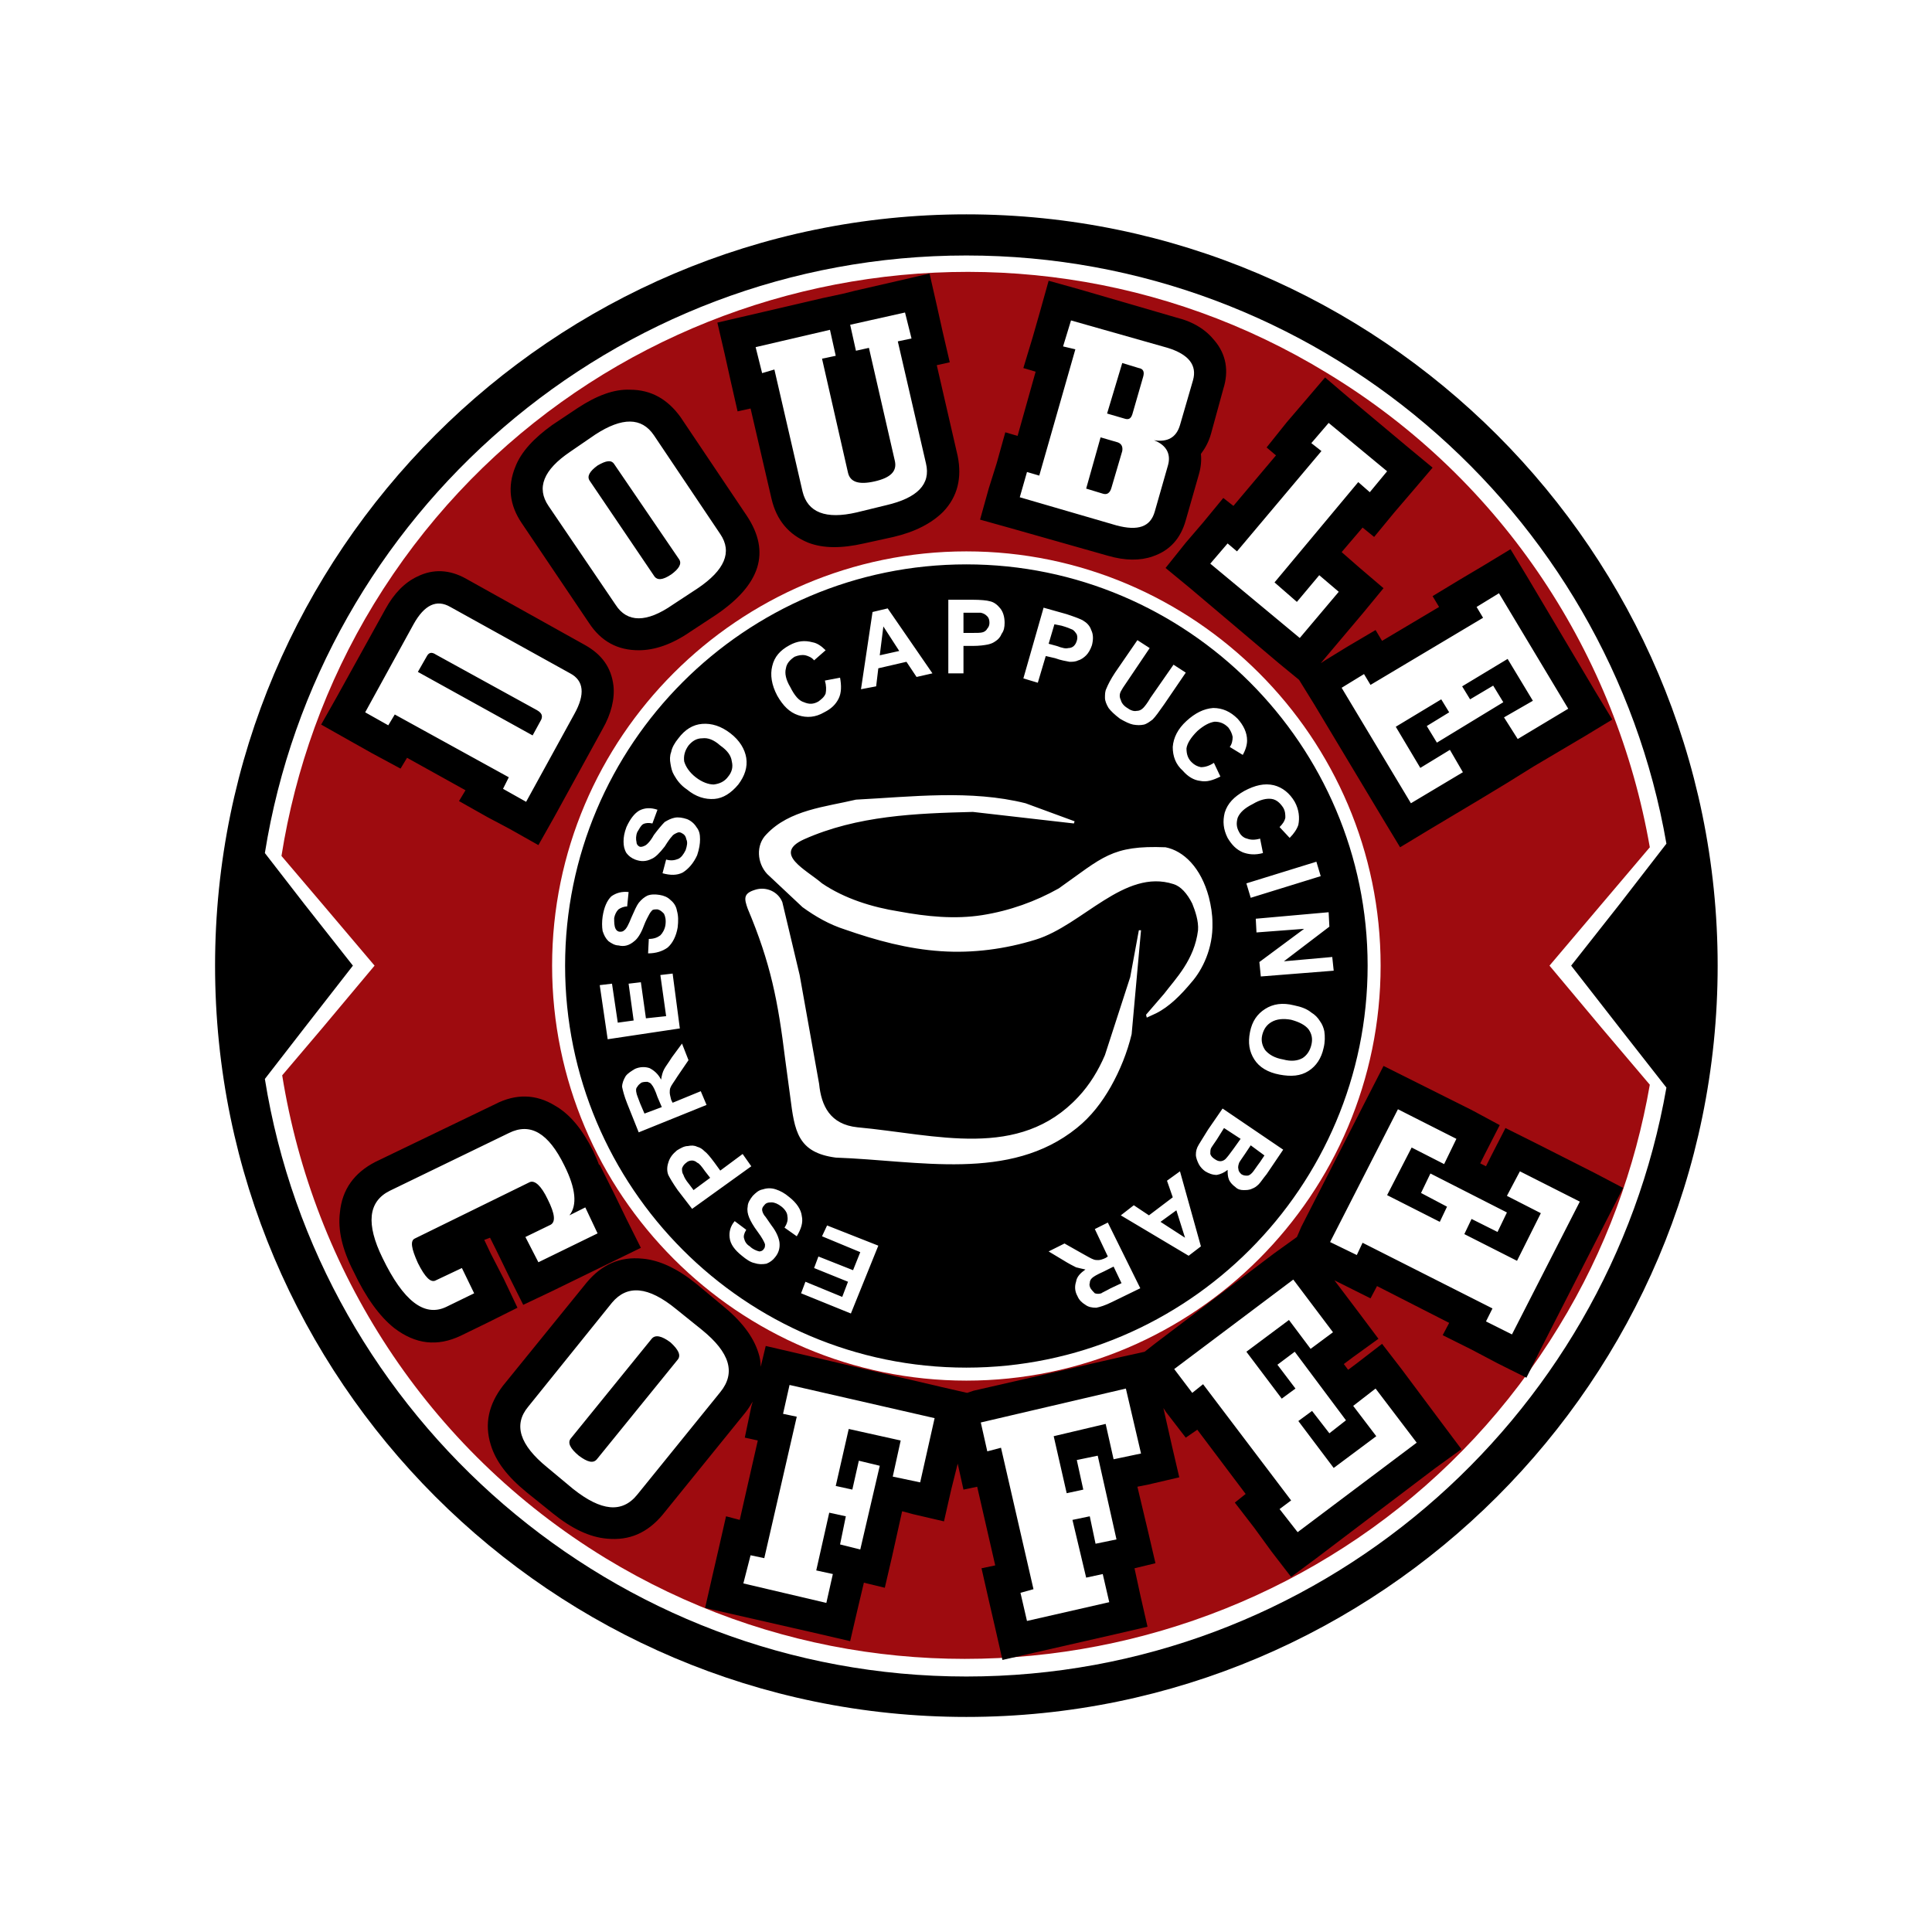 <?xml version="1.0" encoding="utf-8"?>
<!-- Generator: Adobe Illustrator 13.0.0, SVG Export Plug-In . SVG Version: 6.00 Build 14948)  -->
<!DOCTYPE svg PUBLIC "-//W3C//DTD SVG 1.0//EN" "http://www.w3.org/TR/2001/REC-SVG-20010904/DTD/svg10.dtd">
<svg version="1.0" id="Layer_1" xmlns="http://www.w3.org/2000/svg" xmlns:xlink="http://www.w3.org/1999/xlink" x="0px" y="0px"
	 width="192.744px" height="192.744px" viewBox="0 0 192.744 192.744" enable-background="new 0 0 192.744 192.744"
	 xml:space="preserve">
<g>
	<polygon fill-rule="evenodd" clip-rule="evenodd" fill="#FFFFFF" points="0,0 192.744,0 192.744,192.744 0,192.744 0,0 	"/>
	<path fill-rule="evenodd" clip-rule="evenodd" d="M96.408,21.384c41.256,0,74.952,33.696,74.952,74.952
		c0,41.328-33.696,74.952-74.952,74.952c-41.328,0-74.952-33.624-74.952-74.952C21.456,55.08,55.08,21.384,96.408,21.384
		L96.408,21.384z"/>
	<path fill-rule="evenodd" clip-rule="evenodd" fill="#FFFFFF" d="M96.408,25.488c34.92,0,64.08,25.416,69.84,58.68l-4.68,6.048
		l-4.824,6.12l4.824,6.192l4.68,5.976c-5.832,33.336-34.92,58.752-69.84,58.752c-35.208,0-64.584-25.92-69.984-59.616l3.96-5.111
		l4.824-6.192l-4.824-6.12l-3.96-5.112C31.824,51.336,61.2,25.488,96.408,25.488L96.408,25.488z"/>
	<path fill-rule="evenodd" clip-rule="evenodd" fill="#9E0B0F" d="M132.408,37.224c17.712,10.728,28.872,28.296,32.184,47.304
		l-4.824,5.688l-5.184,6.12l5.184,6.192l4.824,5.688c-1.439,8.28-4.392,16.488-9.071,24.12
		c-19.801,32.544-62.568,42.912-95.112,23.112c-17.928-10.944-29.16-28.872-32.256-48.168l4.032-4.752l5.184-6.192l-5.184-6.12
		l-4.104-4.824c1.368-8.64,4.392-17.208,9.216-25.128C57.168,27.72,99.864,17.352,132.408,37.224L132.408,37.224z M96.408,55.008
		c22.752,0,41.328,18.576,41.328,41.328c0,22.824-18.576,41.4-41.328,41.4S55.08,119.16,55.08,96.336
		C55.08,73.584,73.656,55.008,96.408,55.008L96.408,55.008z"/>
	<path fill-rule="evenodd" clip-rule="evenodd" d="M32.04,72.288l1.584-2.808l4.824-8.712c0.864-1.584,1.944-2.664,3.168-3.24
		c1.584-0.792,3.24-0.72,4.896,0.216l11.88,6.624c1.656,0.936,2.592,2.232,2.808,4.032c0.144,1.296-0.216,2.808-1.08,4.32
		l-4.824,8.784l-1.584,2.808l-2.808-1.584L48.6,81.504l-2.808-1.584l0.648-1.08l-5.832-3.24l-0.648,1.08l-2.808-1.512l-2.304-1.296
		L32.04,72.288L32.04,72.288z M96.408,56.304c22.032,0,40.032,18,40.032,40.032c0,22.104-18,40.104-40.032,40.104
		c-22.104,0-40.032-18-40.032-40.104C56.376,74.304,74.304,56.304,96.408,56.304L96.408,56.304z M74.52,51.48
		c2.376,3.6,1.368,6.84-3.096,9.864L68.904,63c-1.872,1.296-3.6,1.872-5.184,1.872c-2.088,0-3.744-0.864-4.968-2.736L52.056,52.2
		c-1.224-1.8-1.44-3.672-0.648-5.616c0.576-1.512,1.872-2.88,3.672-4.176l2.592-1.728c1.872-1.224,3.6-1.872,5.184-1.8
		c2.088,0,3.744,0.936,5.04,2.736L74.52,51.48L74.52,51.48z M82.08,29.736l2.016-0.432l1.152-0.288l4.392-1.008l3.096-0.72
		l0.72,3.168l0.576,2.592l0.72,3.096l-1.296,0.288l2.088,9.072c0.432,2.16,0,4.032-1.44,5.544c-1.152,1.152-2.808,2.016-4.968,2.52
		l-2.952,0.648c-2.232,0.504-4.032,0.504-5.544-0.072c-1.944-0.792-3.168-2.232-3.672-4.392l-2.088-9l-1.296,0.288l-0.72-3.168
		l-0.576-2.592l-0.72-3.096l3.096-0.72L82.08,29.736L82.08,29.736z M104.616,28.008l3.096,0.864l9.648,2.808
		c1.728,0.432,2.952,1.224,3.815,2.304c1.152,1.368,1.44,3.024,0.864,4.824l-1.224,4.464c-0.217,0.792-0.576,1.44-1.009,2.016
		c0.072,0.648,0,1.368-0.216,2.088l-1.296,4.536c-0.504,1.8-1.584,3.024-3.312,3.6c-1.225,0.432-2.736,0.432-4.464-0.072
		l-9.648-2.736l-3.096-0.864l0.863-3.096l0.792-2.52l0.864-3.096l1.225,0.36l1.8-6.408l-1.225-0.36l0.937-3.096l0.72-2.52
		L104.616,28.008L104.616,28.008z M133.848,55.08l1.729,1.512l2.448,2.088l-2.017,2.448l-3.888,4.608l-0.36,0.432l0.433-0.288
		l2.231-1.368l2.809-1.656l0.647,1.08l5.688-3.384l-0.648-1.08l2.736-1.656l2.304-1.368l2.736-1.656l1.656,2.736l6.84,11.52
		l1.655,2.736l-2.735,1.656L153,76.464l-2.664,1.656l-2.736,1.656l-5.184,3.096l-2.736,1.656l-1.655-2.736l-6.912-11.52
		l-1.513-2.448l-2.016-1.656l-8.855-7.488l-2.448-2.016l2.016-2.52l1.729-2.016l2.016-2.448l1.008,0.792l4.248-5.04l-0.936-0.792
		l2.016-2.52l1.729-2.016l2.088-2.448l2.447,2.088l5.761,4.824l2.52,2.088l-2.088,2.448l-1.728,2.016l-2.017,2.448l-1.151-0.936
		L133.848,55.08L133.848,55.08z M48.888,123.48l-0.576,0.216l0.648,1.368l1.296,2.52l1.368,2.88l-2.88,1.44l-2.808,1.368
		c-2.304,1.079-4.464,0.863-6.624-0.792c-1.44-1.152-2.808-3.024-4.032-5.616c-1.152-2.232-1.584-4.176-1.368-5.904
		c0.216-2.304,1.44-3.96,3.528-5.04l11.952-5.76c2.088-1.08,4.104-1.008,5.976,0.144c1.512,0.864,2.736,2.376,3.816,4.536
		c0.216,0.504,0.432,0.937,0.576,1.368h0.072l1.44,2.88l1.224,2.521l1.44,2.88l-2.952,1.439l-5.904,2.88l-2.88,1.368l-1.44-2.88
		l-1.224-2.52L48.888,123.48L48.888,123.48z M148.248,116.352l0.504-1.008l1.44-2.808l2.88,1.439l5.976,3.024l2.88,1.512
		l-1.439,2.809l-6.769,13.248l-1.439,2.88l-2.88-1.44l-2.592-1.368l-2.881-1.439l0.648-1.225l-7.2-3.672l-0.647,1.225l-2.881-1.44
		l-0.72-0.359l2.448,3.239l1.944,2.592l-2.593,1.872l-0.863,0.648l0.432,0.576l0.864-0.648l2.52-1.943l1.944,2.52l4.032,5.4
		l1.943,2.592l-2.592,1.872l-11.88,9l-2.52,1.872l-1.944-2.521l-1.729-2.376l-1.943-2.52l1.08-0.864l-4.824-6.408l-1.152,0.792
		l-1.943-2.52l-0.288-0.433l0.863,3.816l0.721,3.096l-3.097,0.721l-1.08,0.216l1.08,4.536l0.721,3.096l-2.089,0.504l0.576,2.664
		l0.721,3.168l-3.097,0.72l-8.208,1.872l-3.168,0.72l-0.72-3.168l-0.648-2.808l-0.72-3.168l1.368-0.288l-1.8-7.848l-1.368,0.288
		l-0.576-2.593l-0.648,2.593l-0.72,3.168l-3.096-0.721L90,150.768l-1.008,4.536l-0.72,3.097l-2.088-0.504l-0.648,2.735l-0.72,3.097
		l-3.096-0.721l-8.208-1.872l-3.168-0.72l0.72-3.168l0.648-2.808l0.72-3.168l1.368,0.359l1.8-7.92l-1.296-0.288l0.648-3.096
		l0.144-0.504c-0.216,0.359-0.432,0.72-0.72,1.08l-8.28,10.224c-1.512,1.8-3.312,2.592-5.544,2.376
		c-1.728-0.144-3.528-1.008-5.4-2.52l-2.592-2.088c-1.944-1.584-3.096-3.097-3.6-4.752c-0.648-2.089-0.216-4.032,1.224-5.904
		l8.352-10.296c1.512-1.8,3.312-2.593,5.544-2.376c1.728,0.144,3.528,1.008,5.4,2.52l2.592,2.16c1.872,1.512,3.096,3.096,3.6,4.752
		c0.144,0.432,0.216,0.864,0.216,1.368l0.504-2.088l3.096,0.72l14.472,3.384l2.52,0.576l0.648-0.216l14.472-3.312l2.593-0.575
		l1.008-0.792l11.88-9l2.304-1.656l0.433-1.008l6.768-13.248l1.44-2.809l2.88,1.44l5.904,2.952l2.808,1.512l-1.44,2.808
		l-0.504,1.009L148.248,116.352L148.248,116.352z"/>
	<path fill-rule="evenodd" clip-rule="evenodd" fill="#FFFFFF" d="M87.624,124.272l-2.736,6.768l-4.968-2.016l0.432-1.152
		l3.672,1.512l0.576-1.512l-3.384-1.368l0.432-1.152l3.456,1.368l0.72-1.8l-3.816-1.584l0.504-1.08L87.624,124.272L87.624,124.272z
		 M103.32,93.744c-3.024,0.936-6.264,1.368-9.432,1.152c-3.312-0.216-6.48-1.08-9.576-2.16c-1.584-0.504-2.952-1.296-4.248-2.232
		l-3.528-3.312c-1.008-1.08-1.152-2.88-0.072-3.96c2.304-2.448,5.904-2.736,8.928-3.456c5.544-0.288,11.448-1.008,16.92,0.36
		l4.896,1.8l-0.072,0.216L97.056,81c-5.688,0.144-11.52,0.36-16.848,2.736c-3.168,1.44,0.216,3.024,1.8,4.392
		c2.232,1.512,4.968,2.376,7.704,2.808c2.736,0.504,5.544,0.792,8.28,0.36c2.736-0.432,5.328-1.368,7.632-2.664
		c4.392-3.096,5.256-4.32,10.656-4.104c1.8,0.36,3.527,2.016,4.319,4.968c0.217,0.864,0.36,1.728,0.36,2.592
		c0.072,2.52-1.008,4.68-2.088,5.904c-1.08,1.296-2.232,2.448-3.528,3.096l-0.936,0.433l-0.072-0.288l1.8-2.088
		c1.152-1.513,3.024-3.384,3.385-6.336c0.071-0.936-0.288-1.944-0.576-2.664c-0.504-1.008-1.152-1.728-1.872-1.944
		C112.176,86.616,108,92.304,103.32,93.744L103.32,93.744z M78.048,90l1.728,7.272l1.944,10.872c0.216,2.159,1.08,4.031,3.816,4.319
		c7.848,0.72,16.128,3.312,22.032-3.023c1.151-1.225,2.016-2.664,2.664-4.177l2.52-7.775l0.864-4.68h0.216l-0.936,10.368
		c-0.433,1.8-1.152,3.601-2.089,5.256c-0.863,1.513-1.943,2.952-3.384,4.104c-6.695,5.399-15.768,3.24-24.048,2.952
		c-3.816-0.504-4.104-2.664-4.536-6.048l-0.504-3.744c-0.72-5.832-1.44-9.576-3.744-15.048c-0.36-1.008-0.432-1.512,0.72-1.872
		C76.392,88.416,77.616,88.92,78.048,90L78.048,90z M79.488,123.336l-1.224-0.864c0.288-0.432,0.36-0.792,0.288-1.151
		c0-0.288-0.216-0.648-0.576-0.937s-0.72-0.432-1.008-0.432c-0.36,0-0.576,0.072-0.72,0.288c-0.144,0.144-0.216,0.288-0.216,0.432
		c0,0.145,0.072,0.36,0.216,0.576c0.144,0.144,0.36,0.504,0.72,1.008c0.504,0.648,0.72,1.225,0.792,1.656
		c0.072,0.576-0.072,1.08-0.432,1.512c-0.216,0.288-0.504,0.504-0.864,0.648c-0.432,0.072-0.792,0.072-1.224-0.072
		c-0.36-0.072-0.792-0.36-1.224-0.72c-0.72-0.576-1.152-1.152-1.224-1.8c-0.072-0.576,0.072-1.152,0.504-1.656l1.152,0.864
		c-0.216,0.359-0.288,0.647-0.216,0.863c0.072,0.288,0.216,0.576,0.576,0.792c0.288,0.288,0.648,0.433,0.936,0.504
		c0.144,0,0.36-0.071,0.432-0.216c0.144-0.144,0.144-0.288,0.144-0.504c-0.072-0.216-0.288-0.647-0.72-1.224s-0.72-1.08-0.864-1.44
		c-0.144-0.359-0.216-0.72-0.144-1.08c0-0.359,0.216-0.72,0.504-1.08c0.288-0.288,0.576-0.575,1.008-0.647
		c0.432-0.145,0.864-0.145,1.296,0c0.432,0.144,0.864,0.359,1.368,0.792c0.72,0.576,1.152,1.224,1.224,1.872
		C80.136,121.968,79.92,122.616,79.488,123.336L79.488,123.336z M74.952,116.352l-5.904,4.248l-1.44-1.871
		c-0.504-0.721-0.792-1.225-0.936-1.513c-0.144-0.359-0.144-0.792,0-1.224c0.144-0.504,0.432-0.864,0.864-1.225
		c0.36-0.216,0.72-0.432,1.08-0.432c0.36-0.072,0.648-0.072,0.936,0.072c0.288,0.072,0.504,0.216,0.72,0.432
		c0.288,0.216,0.576,0.576,1.008,1.152l0.576,0.792l2.232-1.656L74.952,116.352L74.952,116.352z M69.192,118.729l1.656-1.225
		l-0.504-0.647c-0.36-0.505-0.576-0.792-0.792-0.864c-0.144-0.145-0.36-0.216-0.504-0.216c-0.216,0-0.432,0.071-0.576,0.216
		c-0.216,0.144-0.36,0.359-0.432,0.576c0,0.216,0,0.432,0.144,0.647c0.072,0.216,0.216,0.504,0.576,0.937L69.192,118.729
		L69.192,118.729z M70.488,110.232l-6.768,2.735l-1.152-2.88c-0.288-0.72-0.432-1.296-0.504-1.656c0-0.359,0.144-0.72,0.36-1.08
		c0.216-0.287,0.576-0.504,0.936-0.72c0.504-0.216,1.008-0.216,1.44-0.072c0.432,0.217,0.864,0.576,1.152,1.152
		c0.072-0.432,0.144-0.72,0.288-1.008s0.432-0.648,0.792-1.224l1.008-1.368l0.648,1.655l-1.08,1.584
		c-0.36,0.576-0.648,0.937-0.72,1.152c-0.072,0.145-0.072,0.36-0.072,0.504c0,0.145,0.072,0.433,0.144,0.721l0.144,0.287
		l2.808-1.151L70.488,110.232L70.488,110.232z M66.024,110.448l-0.432-1.008c-0.216-0.648-0.432-1.08-0.576-1.225
		c-0.072-0.144-0.216-0.216-0.432-0.288c-0.144,0-0.36,0-0.576,0.072c-0.216,0.145-0.36,0.288-0.432,0.432
		c-0.144,0.145-0.144,0.36-0.072,0.648c0,0.072,0.144,0.432,0.36,1.008l0.432,1.008L66.024,110.448L66.024,110.448z M67.824,102.6
		l-7.2,1.08l-0.792-5.399l1.224-0.145l0.576,3.889l1.584-0.217l-0.504-3.672l1.224-0.144l0.504,3.6l2.016-0.216l-0.576-4.104
		l1.224-0.145L67.824,102.6L67.824,102.6z M64.656,95.112l0.072-1.44c0.504,0,0.864-0.144,1.152-0.36
		c0.216-0.216,0.432-0.576,0.504-1.008c0.072-0.504,0-0.864-0.144-1.152c-0.216-0.216-0.36-0.36-0.648-0.432
		c-0.216,0-0.36,0-0.504,0.072c-0.072,0.072-0.216,0.216-0.36,0.504c-0.072,0.144-0.288,0.504-0.504,1.08
		c-0.288,0.792-0.648,1.296-0.936,1.512c-0.504,0.432-1.008,0.576-1.584,0.432c-0.36,0-0.72-0.216-1.008-0.432
		c-0.288-0.288-0.432-0.576-0.576-1.008c-0.072-0.432-0.072-0.936,0-1.44c0.144-0.936,0.432-1.584,0.864-2.016
		c0.504-0.36,1.08-0.504,1.728-0.432l-0.144,1.44c-0.36,0-0.648,0.144-0.864,0.288c-0.216,0.216-0.36,0.504-0.432,0.864
		c0,0.432,0,0.792,0.144,1.08c0.072,0.144,0.216,0.288,0.432,0.288c0.144,0,0.288,0,0.432-0.144c0.216-0.144,0.432-0.576,0.72-1.296
		c0.288-0.648,0.504-1.152,0.72-1.44c0.288-0.36,0.576-0.576,0.864-0.72c0.36-0.144,0.792-0.144,1.224-0.072
		c0.432,0.072,0.792,0.216,1.08,0.504c0.36,0.288,0.576,0.648,0.648,1.08c0.144,0.504,0.144,1.008,0.072,1.656
		c-0.144,0.864-0.504,1.584-1.008,2.016C66.096,94.896,65.448,95.112,64.656,95.112L64.656,95.112z M66.096,87.12l0.36-1.368
		c0.504,0.144,0.864,0.072,1.224-0.072c0.288-0.144,0.504-0.432,0.72-0.864c0.144-0.432,0.216-0.792,0.072-1.08
		c-0.072-0.36-0.216-0.504-0.504-0.648c-0.144-0.072-0.288-0.072-0.432,0c-0.144,0.072-0.36,0.144-0.504,0.36
		c-0.144,0.144-0.36,0.432-0.72,1.008c-0.504,0.648-0.936,1.08-1.296,1.224c-0.576,0.288-1.08,0.288-1.656,0.072
		c-0.36-0.144-0.648-0.36-0.864-0.648c-0.216-0.36-0.288-0.72-0.288-1.152c0-0.432,0.072-0.864,0.288-1.44
		c0.36-0.792,0.792-1.368,1.296-1.656c0.576-0.288,1.152-0.288,1.8-0.072l-0.504,1.368c-0.36-0.072-0.648-0.072-0.936,0.072
		c-0.216,0.144-0.36,0.432-0.576,0.792c-0.144,0.36-0.144,0.72-0.072,1.008c0,0.216,0.144,0.36,0.288,0.432
		c0.144,0.072,0.36,0,0.504-0.072c0.216-0.072,0.576-0.432,0.936-1.08c0.432-0.576,0.792-1.008,1.08-1.296
		c0.36-0.216,0.648-0.36,1.008-0.432c0.36-0.072,0.792,0,1.224,0.144c0.36,0.144,0.72,0.432,0.936,0.792
		c0.288,0.36,0.36,0.72,0.36,1.224c0,0.432-0.072,0.936-0.288,1.584c-0.36,0.792-0.864,1.368-1.44,1.728
		C67.536,87.336,66.888,87.336,66.096,87.12L66.096,87.12z M68.544,78.768c-0.648-0.432-1.008-0.936-1.296-1.44
		c-0.216-0.36-0.288-0.72-0.36-1.152c-0.072-0.36-0.072-0.792,0.072-1.152c0.072-0.432,0.36-0.936,0.72-1.368
		c0.648-0.864,1.44-1.368,2.376-1.44c0.936-0.072,1.872,0.216,2.808,0.936c0.936,0.72,1.44,1.584,1.584,2.448
		c0.144,0.936-0.144,1.8-0.792,2.664c-0.72,0.864-1.512,1.368-2.376,1.44C70.344,79.776,69.408,79.488,68.544,78.768L68.544,78.768z
		 M69.408,77.544c0.648,0.504,1.296,0.72,1.8,0.72c0.576-0.072,1.08-0.288,1.44-0.792c0.36-0.432,0.504-0.936,0.36-1.512
		c-0.072-0.576-0.432-1.08-1.152-1.584c-0.648-0.576-1.224-0.792-1.8-0.72c-0.576,0-1.008,0.288-1.368,0.72
		c-0.36,0.504-0.504,1.008-0.432,1.584C68.4,76.464,68.76,77.04,69.408,77.544L69.408,77.544z M82.296,67.896l1.512-0.288
		c0.144,0.792,0.144,1.512-0.144,2.088c-0.288,0.576-0.72,1.008-1.44,1.368c-0.864,0.504-1.728,0.576-2.592,0.288
		c-0.864-0.288-1.512-0.936-2.088-1.944c-0.576-1.08-0.72-2.088-0.504-2.952c0.216-0.936,0.792-1.584,1.728-2.088
		c0.792-0.432,1.512-0.504,2.304-0.288c0.432,0.072,0.864,0.36,1.296,0.792l-1.152,1.008c-0.216-0.288-0.576-0.432-0.864-0.504
		c-0.36-0.072-0.72,0-1.08,0.144c-0.432,0.288-0.792,0.648-0.864,1.152c-0.144,0.504,0,1.152,0.432,1.872
		c0.432,0.864,0.864,1.368,1.368,1.512c0.504,0.216,0.936,0.216,1.44-0.072c0.288-0.216,0.576-0.432,0.72-0.792
		C82.44,68.832,82.44,68.4,82.296,67.896L82.296,67.896z M93.024,67.176l-1.584,0.36l-1.008-1.512l-2.808,0.648l-0.216,1.8
		l-1.512,0.288l1.152-7.704l1.512-0.36L93.024,67.176L93.024,67.176z M89.712,64.944l-1.584-2.448l-0.36,2.88L89.712,64.944
		L89.712,64.944z M94.608,67.176v-7.344h2.376c0.864,0,1.512,0.072,1.728,0.144c0.433,0.072,0.792,0.36,1.08,0.72
		c0.288,0.36,0.432,0.864,0.432,1.44c0,0.432-0.071,0.792-0.287,1.08c-0.145,0.36-0.36,0.576-0.576,0.72
		c-0.288,0.216-0.504,0.288-0.792,0.36c-0.36,0.072-0.864,0.144-1.512,0.144H96.12v2.736H94.608L94.608,67.176z M96.12,61.128v2.016
		h0.792c0.576,0,0.936,0,1.152-0.072c0.216-0.072,0.359-0.216,0.432-0.36c0.144-0.144,0.216-0.36,0.216-0.576
		c0-0.288-0.072-0.504-0.216-0.648c-0.216-0.216-0.36-0.288-0.648-0.36c-0.144,0-0.503,0-1.008,0H96.12L96.12,61.128z
		 M102.096,67.68l2.017-7.056l2.304,0.648c0.864,0.288,1.44,0.504,1.656,0.648c0.359,0.216,0.647,0.504,0.792,0.936
		c0.216,0.432,0.216,0.936,0.072,1.512c-0.145,0.432-0.36,0.792-0.576,1.008s-0.504,0.432-0.792,0.504
		c-0.288,0.144-0.576,0.144-0.864,0.144c-0.36-0.072-0.864-0.144-1.44-0.36l-0.936-0.216l-0.792,2.664L102.096,67.68L102.096,67.68z
		 M105.192,62.28l-0.576,1.944l0.792,0.216c0.576,0.216,0.936,0.288,1.152,0.216c0.216,0,0.432-0.072,0.575-0.216
		c0.145-0.144,0.217-0.288,0.288-0.504c0.072-0.216,0.072-0.432,0-0.648c-0.144-0.216-0.288-0.432-0.504-0.504
		c-0.144-0.072-0.504-0.216-1.008-0.36L105.192,62.28L105.192,62.28z M113.472,63.864l1.225,0.792l-2.232,3.312
		c-0.359,0.504-0.576,0.864-0.647,1.008c-0.145,0.288-0.145,0.576,0,0.864c0.071,0.288,0.288,0.576,0.647,0.792
		c0.288,0.216,0.648,0.36,0.937,0.288c0.216,0,0.432-0.072,0.647-0.288c0.145-0.144,0.433-0.504,0.72-1.008l2.305-3.312l1.224,0.792
		l-2.16,3.168c-0.504,0.72-0.863,1.224-1.151,1.512c-0.288,0.216-0.576,0.432-0.864,0.504c-0.36,0.072-0.648,0.072-1.08,0
		c-0.36-0.072-0.792-0.288-1.296-0.576c-0.576-0.432-0.937-0.792-1.152-1.08c-0.216-0.36-0.359-0.72-0.359-1.008
		c0-0.36,0-0.648,0.144-0.936c0.145-0.36,0.432-0.936,0.864-1.584L113.472,63.864L113.472,63.864z M121.104,76.104l0.647,1.368
		c-0.72,0.36-1.368,0.576-2.016,0.432c-0.648-0.072-1.225-0.432-1.729-1.008c-0.72-0.648-1.008-1.44-1.008-2.376
		c0.072-0.936,0.504-1.8,1.368-2.592s1.728-1.224,2.664-1.296c0.936,0,1.728,0.36,2.448,1.08c0.575,0.648,0.936,1.368,0.936,2.16
		c0,0.432-0.144,0.936-0.432,1.44l-1.296-0.792c0.216-0.288,0.288-0.648,0.288-1.008c-0.072-0.36-0.217-0.648-0.433-0.936
		C122.112,72.144,121.68,72,121.176,72c-0.504,0.072-1.08,0.36-1.728,0.936c-0.648,0.648-1.008,1.224-1.08,1.728
		c0,0.576,0.144,1.008,0.504,1.368c0.288,0.288,0.576,0.432,0.936,0.504C120.24,76.536,120.672,76.392,121.104,76.104
		L121.104,76.104z M125.712,83.664l0.288,1.44c-0.792,0.216-1.439,0.144-2.016-0.072c-0.648-0.288-1.08-0.72-1.513-1.44
		c-0.432-0.864-0.504-1.656-0.288-2.52c0.288-0.936,0.937-1.584,1.944-2.16c1.08-0.576,2.017-0.792,2.952-0.576
		c0.864,0.216,1.584,0.792,2.088,1.656c0.432,0.792,0.504,1.584,0.36,2.304c-0.145,0.432-0.433,0.864-0.864,1.296l-1.008-1.08
		c0.288-0.288,0.504-0.576,0.576-0.936c0-0.288,0-0.648-0.217-1.008c-0.287-0.432-0.647-0.792-1.151-0.864
		c-0.504-0.072-1.152,0.072-1.872,0.504c-0.864,0.432-1.296,0.864-1.512,1.368c-0.145,0.504-0.145,0.936,0.144,1.44
		c0.144,0.288,0.432,0.576,0.792,0.648C124.776,83.808,125.208,83.808,125.712,83.664L125.712,83.664z M124.344,88.128l6.984-2.16
		l0.432,1.44l-6.983,2.16L124.344,88.128L124.344,88.128z M125.28,91.656l7.271-0.648l0.072,1.44l-4.536,3.456l4.824-0.432
		l0.144,1.368l-7.271,0.576l-0.145-1.44l4.465-3.312l-4.752,0.36L125.28,91.656L125.28,91.656z M129.096,100.296
		c0.721,0.145,1.297,0.36,1.729,0.72c0.359,0.217,0.647,0.505,0.864,0.864c0.216,0.288,0.359,0.648,0.432,1.008
		c0.072,0.504,0.072,1.08-0.072,1.656c-0.216,1.008-0.72,1.8-1.512,2.304s-1.728,0.576-2.88,0.36s-2.017-0.72-2.521-1.512
		s-0.647-1.656-0.432-2.736s0.72-1.8,1.512-2.304S127.944,100.008,129.096,100.296L129.096,100.296z M128.809,101.736
		c-0.793-0.145-1.44-0.072-1.944,0.216s-0.792,0.72-0.937,1.296c-0.144,0.576,0,1.08,0.288,1.512c0.36,0.433,0.937,0.792,1.8,0.937
		c0.793,0.216,1.44,0.144,1.944-0.145c0.433-0.288,0.72-0.72,0.864-1.296c0.144-0.576,0.072-1.08-0.288-1.584
		C130.176,102.24,129.6,101.952,128.809,101.736L128.809,101.736z M128.016,114.696l-1.655,2.448
		c-0.36,0.432-0.576,0.791-0.792,1.008c-0.216,0.216-0.433,0.359-0.648,0.432c-0.288,0.145-0.576,0.145-0.864,0.145
		s-0.575-0.072-0.792-0.288c-0.287-0.217-0.504-0.433-0.647-0.721c-0.145-0.359-0.145-0.647-0.145-1.008
		c-0.359,0.288-0.72,0.433-1.079,0.504c-0.433,0-0.793-0.144-1.152-0.359c-0.216-0.145-0.504-0.433-0.648-0.721
		c-0.144-0.288-0.288-0.647-0.288-0.936c0-0.36,0.072-0.648,0.288-1.008c0.145-0.217,0.433-0.721,0.937-1.513l1.439-2.088
		L128.016,114.696L128.016,114.696z M126.145,115.272l-1.368-1.009l-0.576,0.864c-0.288,0.432-0.504,0.72-0.576,0.864
		c-0.072,0.216-0.144,0.432-0.072,0.647c0,0.217,0.145,0.36,0.288,0.505c0.216,0.144,0.433,0.144,0.576,0.144
		c0.216,0,0.36-0.144,0.504-0.288c0.145-0.144,0.36-0.504,0.792-1.08L126.145,115.272L126.145,115.272z M123.768,113.616
		l-1.655-1.08l-0.72,1.152c-0.288,0.432-0.505,0.72-0.576,0.863c-0.072,0.145-0.072,0.36-0.072,0.576
		c0.072,0.216,0.216,0.36,0.432,0.504c0.217,0.145,0.36,0.216,0.576,0.216c0.145,0,0.36-0.071,0.504-0.216
		c0.145-0.144,0.433-0.504,0.792-1.008L123.768,113.616L123.768,113.616z M111.816,121.248l1.296-1.008l1.512,1.008l2.376-1.8
		l-0.576-1.656l1.296-0.936l2.088,7.487l-1.224,0.937L111.816,121.248L111.816,121.248z M115.776,121.896l2.447,1.584l-0.863-2.736
		L115.776,121.896L115.776,121.896z M110.521,121.968l3.239,6.553l-2.808,1.367c-0.72,0.36-1.224,0.504-1.584,0.576
		c-0.432,0-0.792-0.072-1.08-0.288c-0.36-0.216-0.648-0.504-0.792-0.863c-0.288-0.505-0.288-1.009-0.144-1.44
		c0.071-0.504,0.432-0.864,0.936-1.224c-0.36-0.072-0.648-0.145-0.936-0.217c-0.288-0.144-0.721-0.359-1.297-0.72l-1.439-0.864
		l1.584-0.792l1.656,0.937c0.647,0.359,1.008,0.576,1.224,0.647c0.144,0.072,0.36,0.072,0.504,0.072c0.145,0,0.432-0.072,0.72-0.216
		l0.217-0.145l-1.297-2.735L110.521,121.968L110.521,121.968z M111.096,126.36l-1.008,0.504c-0.647,0.288-1.008,0.504-1.151,0.647
		c-0.145,0.145-0.217,0.288-0.217,0.504c-0.071,0.145,0,0.36,0.072,0.505c0.145,0.216,0.288,0.359,0.432,0.504
		c0.217,0.071,0.433,0.071,0.648,0c0.072-0.072,0.432-0.217,0.936-0.504l1.08-0.505L111.096,126.36L111.096,126.36z M144.576,71.064
		l-0.792-1.296l-4.536,2.736l2.448,4.104l2.952-1.8l1.296,2.232l-5.185,3.096l-6.912-11.52l2.232-1.368l0.648,1.08l11.231-6.696
		l-0.647-1.08l2.231-1.368l6.912,11.52l-5.04,3.024l-1.368-2.16l2.88-1.656l-2.52-4.176l-4.536,2.736l0.792,1.296l2.304-1.368
		l1.009,1.656l-6.624,4.032l-1.009-1.656L144.576,71.064L144.576,71.064z M127.152,58.104l2.231,1.944l2.232-2.664l1.944,1.656
		l-3.889,4.608l-8.928-7.416l1.728-2.016l0.937,0.792L131.832,45l-1.008-0.792l1.728-2.016l5.832,4.824l-1.728,2.088l-1.152-1.008
		L127.152,58.104L127.152,58.104z M106.848,31.968l9.648,2.736c2.088,0.648,2.952,1.728,2.52,3.24l-1.296,4.464
		c-0.359,1.224-1.224,1.728-2.592,1.512c1.296,0.504,1.729,1.44,1.368,2.592l-1.296,4.536c-0.433,1.512-1.656,1.944-3.816,1.368
		l-9.647-2.808l0.72-2.52l1.224,0.36l3.601-12.6l-1.225-0.288L106.848,31.968L106.848,31.968z M36.432,71.064l4.824-8.784
		c1.08-1.944,2.304-2.52,3.672-1.728l11.952,6.624c1.368,0.72,1.512,2.088,0.432,4.032l-4.824,8.784l-2.304-1.296l0.576-1.152
		L39.384,71.28l-0.648,1.08L36.432,71.064L36.432,71.064z M53.136,73.368L54,71.784c0.144-0.36,0.072-0.648-0.432-0.936
		l-10.08-5.544c-0.432-0.288-0.72-0.216-0.936,0.216l-0.864,1.512L53.136,73.368L53.136,73.368z M71.856,53.28
		c1.224,1.8,0.432,3.6-2.232,5.4l-2.52,1.656c-2.592,1.8-4.536,1.8-5.688,0l-6.696-9.864c-1.224-1.8-0.504-3.6,2.16-5.4l2.52-1.728
		c2.664-1.728,4.608-1.728,5.832,0.072L71.856,53.28L71.856,53.28z M61.272,46.296c-0.288-0.432-0.792-0.36-1.656,0.144
		c-0.792,0.576-1.08,1.08-0.792,1.512l6.48,9.576c0.288,0.36,0.792,0.36,1.656-0.216c0.792-0.576,1.08-1.08,0.792-1.512
		L61.272,46.296L61.272,46.296z M86.688,34.704l-1.296,0.288L84.816,32.4l5.472-1.224l0.648,2.592l-1.368,0.288l2.808,12.168
		c0.504,2.088-0.864,3.456-3.96,4.176l-2.952,0.72c-3.096,0.72-4.896,0-5.4-2.088l-2.808-12.168l-1.224,0.36l-0.648-2.592
		l7.416-1.728l0.576,2.592l-1.368,0.288L84.6,47.16c0.216,0.936,1.08,1.224,2.664,0.864s2.232-1.008,2.016-2.016L86.688,34.704
		L86.688,34.704z M111.96,36.216l-1.512,5.04l1.728,0.504c0.433,0.144,0.648,0,0.792-0.432l1.08-3.744
		c0.145-0.504,0-0.792-0.432-0.864L111.96,36.216L111.96,36.216z M108.36,48.744l1.655,0.504c0.433,0.144,0.721-0.072,0.864-0.576
		L111.96,45c0.072-0.432-0.072-0.72-0.432-0.864l-1.729-0.504L108.36,48.744L108.36,48.744z M54.936,122.184
		c0.504-0.287,0.432-1.079-0.288-2.52c-0.648-1.368-1.296-1.944-1.8-1.729L41.4,123.552c-0.504,0.216-0.36,1.008,0.288,2.448
		c0.72,1.44,1.296,2.016,1.8,1.729l2.592-1.225l1.224,2.521l-2.808,1.367c-2.16,1.009-4.248-0.575-6.336-4.896
		c-1.656-3.384-1.44-5.616,0.72-6.696l11.88-5.76c2.16-1.08,3.96,0,5.544,3.24c1.152,2.304,1.296,3.96,0.504,4.968l1.584-0.792
		l1.224,2.592l-5.904,2.88l-1.296-2.52L54.936,122.184L54.936,122.184z M146.809,121.608l-0.721,1.512l5.256,2.664l2.376-4.752
		l-3.384-1.729l1.296-2.447l5.977,3.023l-6.769,13.248l-2.592-1.296l0.648-1.296l-12.96-6.552l-0.576,1.224l-2.664-1.296
		l6.768-13.248l5.832,2.952l-1.224,2.52l-3.24-1.655l-2.448,4.752l5.256,2.664l0.721-1.513l-2.593-1.368l0.937-1.943l7.632,3.888
		l-0.936,1.944L146.809,121.608L146.809,121.608z M130.896,140.76l-1.368,1.008l3.527,4.681l4.248-3.168L135,140.256l2.232-1.728
		l4.104,5.399l-11.88,8.929l-1.8-2.305l1.152-0.863l-8.784-11.593l-1.08,0.864l-1.8-2.376l11.88-8.928l3.96,5.256l-2.232,1.656
		l-2.16-2.88l-4.248,3.168l3.528,4.68l1.368-1.008l-1.8-2.376l1.728-1.296l5.112,6.84l-1.656,1.296L130.896,140.76L130.896,140.76z
		 M108.72,151.272l-1.728,0.359l1.368,5.76l1.655-0.359l0.648,2.808l-8.208,1.872l-0.648-2.808l1.297-0.36l-3.24-14.112l-1.368,0.36
		l-0.648-2.88l14.473-3.384l1.512,6.479l-2.736,0.576l-0.792-3.528l-5.184,1.225l1.296,5.688l1.656-0.359l-0.648-2.952l2.088-0.433
		l1.872,8.353l-2.088,0.432L108.72,151.272L108.72,151.272z M84.384,151.272l-1.656-0.36l-1.296,5.76l1.656,0.36l-0.648,2.88
		l-8.28-1.944l0.72-2.808l1.368,0.288l3.24-14.112l-1.368-0.288l0.648-2.88l14.472,3.312l-1.44,6.407l-2.736-0.575l0.792-3.601
		l-5.184-1.152l-1.296,5.688l1.656,0.36l0.648-2.88l2.088,0.504l-1.944,8.352l-2.016-0.504L84.384,151.272L84.384,151.272z
		 M63.576,149.112c-1.512,1.872-3.6,1.655-6.408-0.576l-2.592-2.16c-2.736-2.231-3.384-4.248-1.872-6.048l8.352-10.368
		c1.512-1.8,3.6-1.656,6.408,0.648l2.592,2.088c2.736,2.231,3.384,4.248,1.8,6.191L63.576,149.112L63.576,149.112z M67.608,135.648
		c0.36-0.433,0.072-1.009-0.72-1.729c-0.864-0.647-1.512-0.792-1.872-0.36l-8.064,9.937c-0.36,0.432-0.072,1.008,0.792,1.728
		c0.864,0.648,1.44,0.792,1.8,0.36L67.608,135.648L67.608,135.648z"/>
</g>
</svg>
